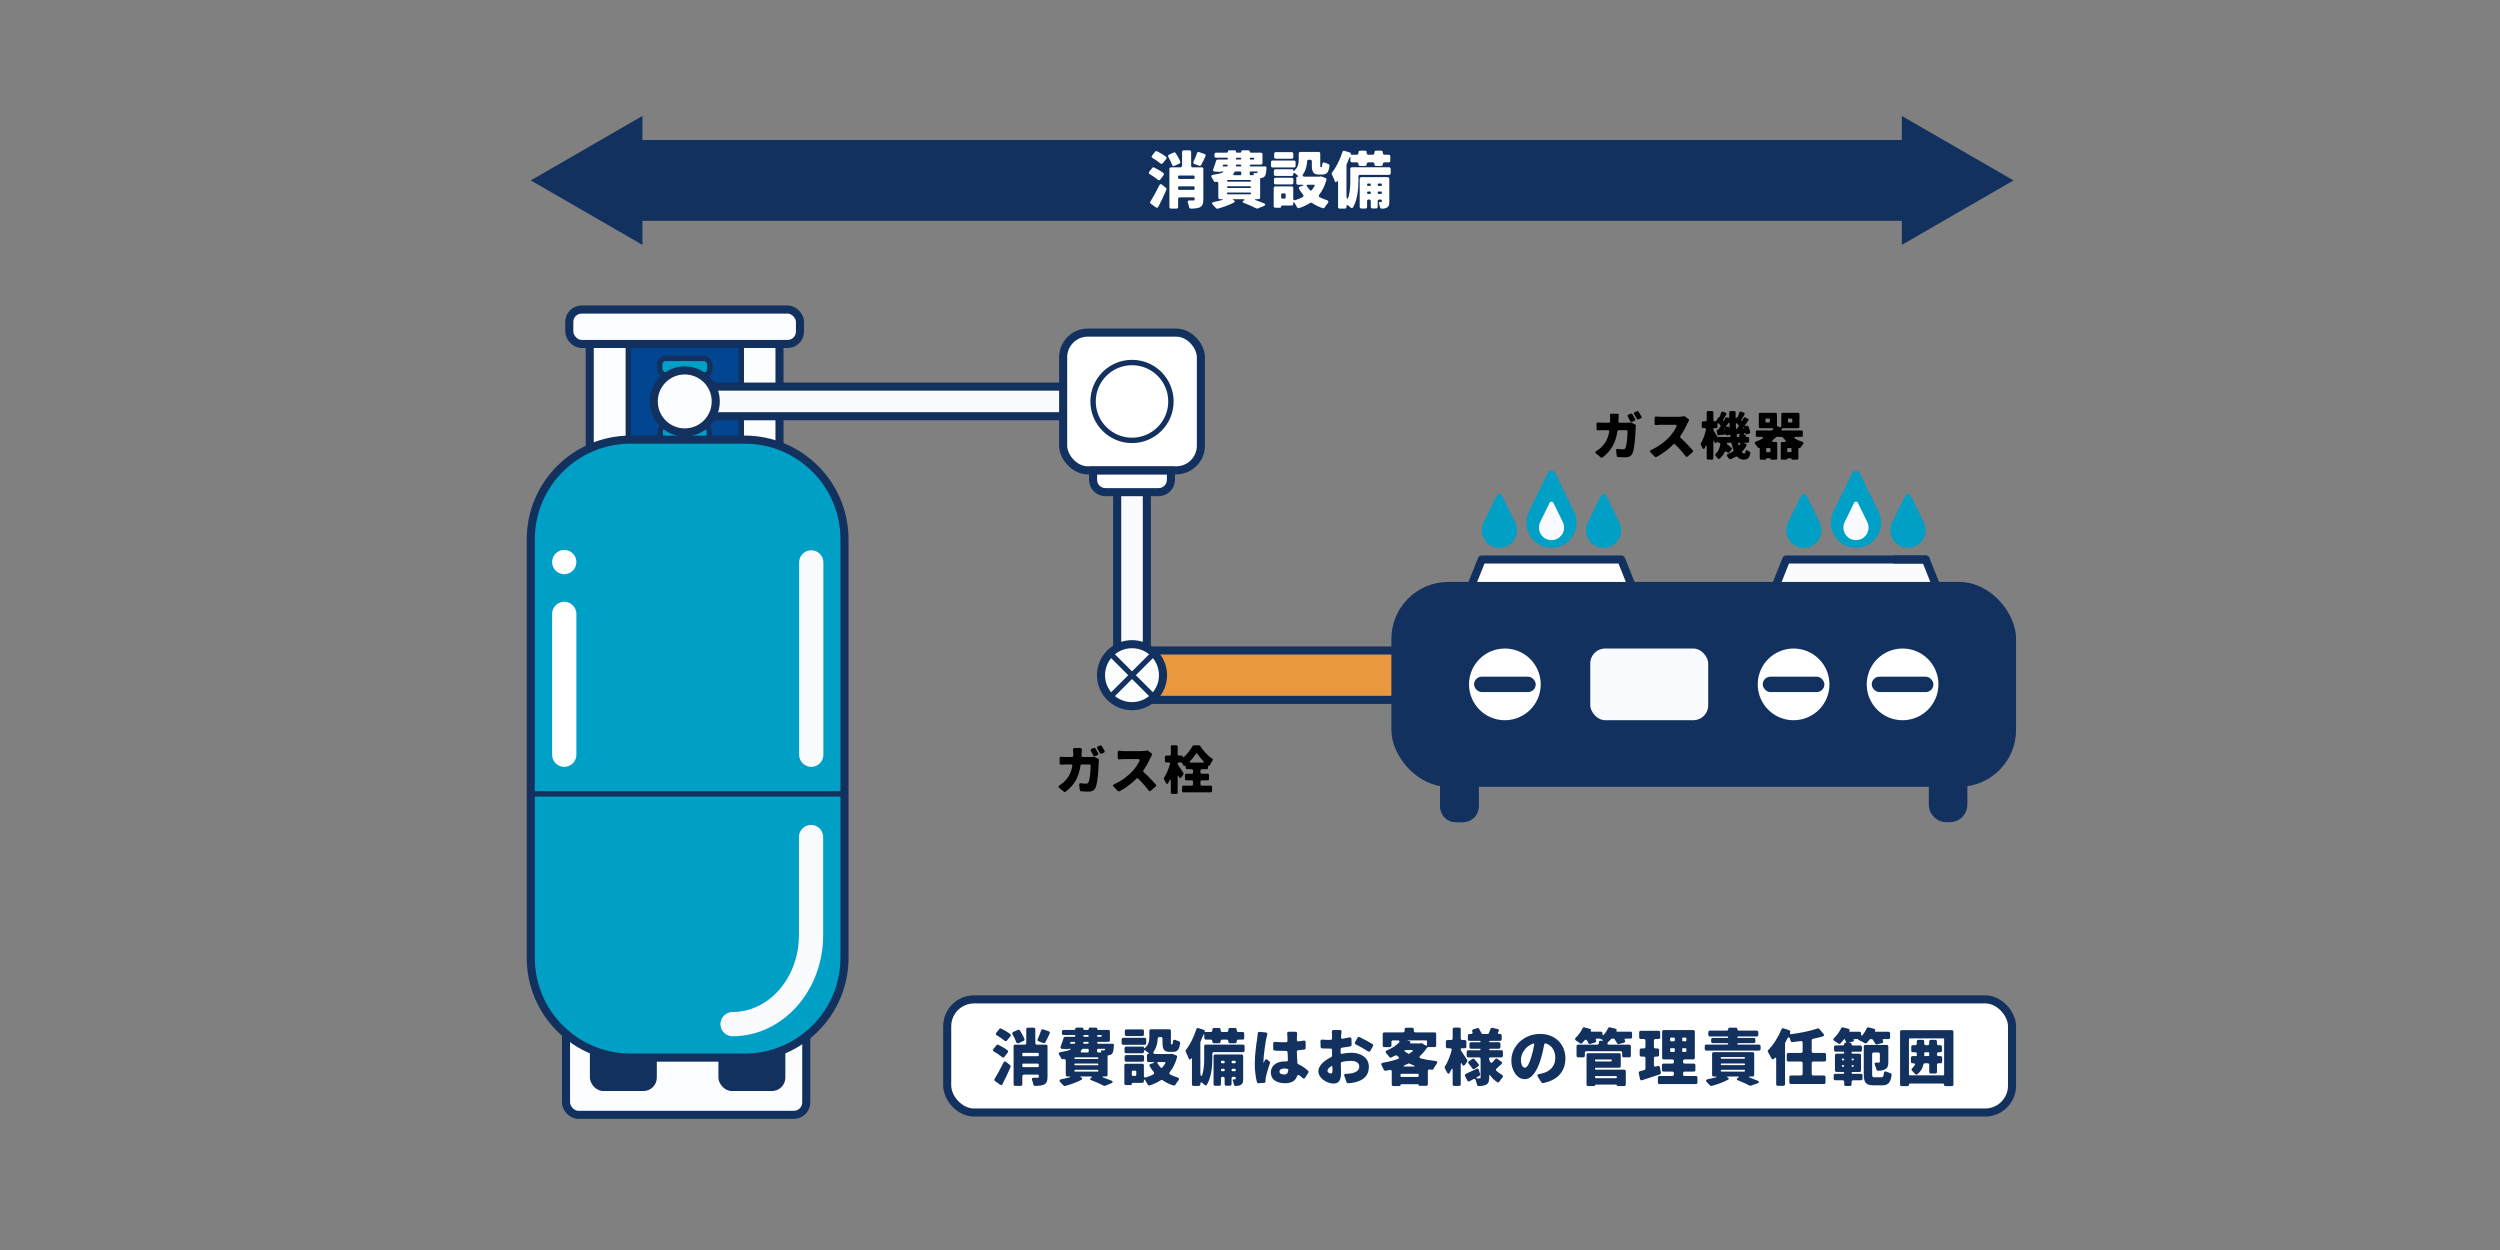 <?xml version="1.0" encoding="UTF-8"?>
<svg id="_18_" data-name="(18)" xmlns="http://www.w3.org/2000/svg" viewBox="0 0 928 464">
  <rect x="0" y="0" width="928" height="464" fill="#808080" stroke="none"/>
  <defs>
    <style>
      .cls-1, .cls-2, .cls-3 {
        fill: #f9fbff;
      }

      .cls-4 {
        stroke-width: 8px;
      }

      .cls-4, .cls-5 {
        stroke: #f9fbff;
      }

      .cls-4, .cls-5, .cls-2, .cls-6, .cls-7, .cls-8, .cls-9, .cls-10, .cls-11, .cls-12, .cls-13, .cls-14, .cls-15, .cls-16, .cls-17 {
        stroke-miterlimit: 10;
      }

      .cls-4, .cls-5, .cls-10, .cls-13, .cls-14, .cls-18 {
        fill: none;
      }

      .cls-4, .cls-5, .cls-13, .cls-18, .cls-3, .cls-19 {
        stroke-linecap: round;
      }

      .cls-5, .cls-18 {
        stroke-width: 9px;
      }

      .cls-2, .cls-6, .cls-7, .cls-8, .cls-9, .cls-10, .cls-11, .cls-12, .cls-13, .cls-14, .cls-15, .cls-16, .cls-17, .cls-3, .cls-19 {
        stroke: #12315f;
      }

      .cls-2, .cls-6, .cls-7, .cls-9, .cls-16 {
        stroke-width: 2px;
      }

      .cls-6, .cls-11, .cls-20, .cls-19 {
        fill: #fff;
      }

      .cls-7, .cls-21, .cls-15 {
        fill: #009fc6;
      }

      .cls-8 {
        fill: #ea983e;
      }

      .cls-8, .cls-11, .cls-12, .cls-13, .cls-15, .cls-17, .cls-3, .cls-19 {
        stroke-width: 3px;
      }

      .cls-9 {
        fill: #024591;
      }

      .cls-10 {
        stroke-width: 30px;
      }

      .cls-12, .cls-22 {
        fill: #12315f;
      }

      .cls-14 {
        stroke-width: 14px;
      }

      .cls-18 {
        stroke: #fff;
      }

      .cls-18, .cls-3, .cls-19 {
        stroke-linejoin: round;
      }

      .cls-17, .cls-23 {
        fill: #fbfdff;
      }
    </style>
  </defs>
  <g>
    <rect class="cls-17" x="210.1" y="379.93" width="89.18" height="33.89" rx="4.58" ry="4.58"/>
    <rect class="cls-22" x="218.97" y="380.15" width="24.84" height="24.84" rx="4.97" ry="4.97"/>
    <rect class="cls-22" x="266.68" y="380.15" width="24.84" height="24.84" rx="4.97" ry="4.97"/>
    <rect class="cls-17" x="218.91" y="121.29" width="70.44" height="54.52"/>
    <rect class="cls-9" x="233.23" y="118.89" width="41.94" height="50.03" rx="6.88" ry="6.88"/>
    <rect class="cls-7" x="245.09" y="157.86" width="18.2" height="14.08" rx="2.29" ry="2.29"/>
    <path class="cls-15" d="M276.44,392.58h-42.38c-20.45,0-37.04-16.58-37.04-37.04v-155.31c0-20.45,16.58-37.04,37.04-37.04h42.38c20.45,0,37.04,16.58,37.04,37.04v155.31c0,20.45-16.58,37.04-37.04,37.04Z"/>
    <line class="cls-6" x1="313.48" y1="294.69" x2="197.02" y2="294.69"/>
    <rect class="cls-7" x="244.88" y="133.02" width="18.63" height="6.21" rx="2.29" ry="2.29"/>
    <rect class="cls-17" x="211.32" y="114.9" width="85.63" height="12.78" rx="4.58" ry="4.58"/>
    <line class="cls-18" x1="209.45" y1="208.64" x2="209.45" y2="208.64"/>
    <line class="cls-18" x1="209.45" y1="280.15" x2="209.45" y2="227.88"/>
    <path class="cls-5" d="M301.06,310.71v36.42c0,18.24-13.04,33.02-29.13,33.02"/>
    <line class="cls-5" x1="301.14" y1="280.15" x2="301.14" y2="208.77"/>
    <circle class="cls-22" cx="254.2" cy="148.54" r="3.73"/>
  </g>
  <path class="cls-8" d="M422.46,241.47h95.52c5.06,0,9.16,4.11,9.16,9.16h0c0,5.06-4.11,9.16-9.16,9.16h-95.52c-3.97,0-7.19-3.22-7.19-7.19v-3.95c0-3.97,3.22-7.19,7.19-7.19Z"/>
  <g>
    <path class="cls-21" d="M574.54,175.61l-7.01,14.3c-3.04,6.21,1.48,13.45,8.39,13.45h0c6.91,0,11.43-7.24,8.39-13.45l-7.01-14.3c-.56-1.15-2.19-1.15-2.76,0Z"/>
    <path class="cls-22" d="M540.29,290.89h2.86c3.16,0,5.72,2.56,5.72,5.72v8.58h-14.31v-8.58c0-3.16,2.56-5.72,5.72-5.72Z" transform="translate(1083.45 596.09) rotate(180)"/>
    <path class="cls-22" d="M541.12,290.89h1.21c3.61,0,6.55,2.93,6.55,6.55v7.76h-14.31v-7.76c0-3.61,2.93-6.55,6.55-6.55Z" transform="translate(1083.45 596.09) rotate(180)"/>
    <path class="cls-22" d="M715.98,290.89h14.31v7.76c0,3.61-2.93,6.55-6.55,6.55h-1.21c-3.61,0-6.55-2.93-6.55-6.55v-7.76h0Z"/>
    <polyline class="cls-19" points="544.31 221.99 550.03 207.69 590.36 207.69 601.8 207.69 607.52 221.99"/>
    <path class="cls-1" d="M575.23,186.62l-3.5,7.15c-1.52,3.1.74,6.73,4.19,6.73h0c3.46,0,5.71-3.62,4.19-6.73l-3.5-7.15c-.28-.57-1.1-.57-1.38,0Z"/>
    <path class="cls-21" d="M594.29,183.93l-4.91,10.01c-2.13,4.34,1.03,9.42,5.87,9.42h0c4.84,0,8-5.07,5.87-9.42l-4.91-10.01c-.39-.8-1.54-.8-1.93,0Z"/>
    <path class="cls-21" d="M555.61,183.93l-4.91,10.01c-2.13,4.34,1.03,9.42,5.87,9.42h0c4.84,0,8-5.07,5.87-9.42l-4.91-10.01c-.39-.8-1.54-.8-1.93,0Z"/>
    <polyline class="cls-3" points="720.55 221.99 714.82 207.69 663.05 207.69 657.33 221.99"/>
    <line class="cls-13" x1="703.38" y1="207.69" x2="714.82" y2="207.69"/>
    <path class="cls-21" d="M687.56,175.61l-7.01,14.3c-3.04,6.21,1.48,13.45,8.39,13.45h0c6.91,0,11.43-7.24,8.39-13.45l-7.01-14.3c-.56-1.15-2.19-1.15-2.76,0Z"/>
    <path class="cls-1" d="M688.25,186.62l-3.5,7.15c-1.52,3.1.74,6.73,4.19,6.73h0c3.46,0,5.71-3.62,4.19-6.73l-3.5-7.15c-.28-.57-1.1-.57-1.38,0Z"/>
    <path class="cls-21" d="M707.31,183.93l-4.91,10.01c-2.13,4.34,1.03,9.42,5.87,9.42h0c4.84,0,8-5.07,5.87-9.42l-4.91-10.01c-.39-.8-1.54-.8-1.93,0Z"/>
    <path class="cls-21" d="M668.64,183.93l-4.91,10.01c-2.13,4.34,1.03,9.42,5.87,9.42h0c4.84,0,8-5.07,5.87-9.42l-4.91-10.01c-.39-.8-1.54-.8-1.93,0Z"/>
    <rect class="cls-12" x="517.98" y="217.51" width="228.89" height="73.05" rx="19.64" ry="19.64"/>
    <circle class="cls-6" cx="558.61" cy="254.04" r="14.31"/>
    <circle class="cls-6" cx="706.24" cy="254.04" r="14.31"/>
    <circle class="cls-6" cx="665.78" cy="254.04" r="14.31"/>
    <rect class="cls-22" x="547.17" y="251.18" width="22.89" height="5.72" rx="2.86" ry="2.86"/>
    <rect class="cls-22" x="654.33" y="251.18" width="22.89" height="5.72" rx="2.86" ry="2.86"/>
    <rect class="cls-22" x="694.79" y="251.18" width="22.89" height="5.72" rx="2.86" ry="2.86"/>
    <rect class="cls-2" x="589.31" y="239.73" width="45.78" height="28.61" rx="6.55" ry="6.55"/>
  </g>
  <g>
    <path d="M601.25,156.92h2.5c.44,0,.94-.04,1.42-.12.1-.02.22,0,.3.04l1.46.72c.22.1.32.32.3.54-.04.26-.08.54-.08.66-.06,2.2-.32,7.38-1.12,9.38-.42,1.04-1.22,1.62-2.66,1.62-1,0-1.98-.06-2.8-.12-.24-.02-.42-.2-.44-.44l-.24-2c-.04-.4.2-.62.6-.56.68.1,1.36.16,1.9.16.64,0,.86-.22,1.04-.7.42-.96.68-3.84.72-5.92,0-.3-.2-.5-.5-.5h-2.76c-.26,0-.46.18-.5.42-.7,4.42-2.36,7.3-5.56,9.72-.18.14-.42.12-.6-.02l-1.8-1.46c-.34-.3-.32-.62.06-.86.72-.44,1.5-1.02,2.16-1.72,1.52-1.58,2.32-3.36,2.7-5.52.06-.34-.14-.56-.48-.56h-1.56c-.48,0-1.36.02-2.14.06-.32.02-.54-.18-.54-.5v-1.92c0-.32.22-.52.54-.5.74.06,1.56.1,2.14.1h1.88c.28,0,.48-.2.5-.48v-1.02c0-.28-.04-.82-.08-1.28-.04-.34.16-.56.5-.56h2.26c.34,0,.54.22.5.56-.04.44-.06.92-.08,1.22-.02.34-.02.68-.04,1.02-.02.32.18.54.5.54ZM606.69,156.22l-.88.38c-.24.1-.5.02-.64-.24-.26-.54-.6-1.16-.92-1.7-.18-.32-.1-.62.24-.76l.84-.34c.22-.1.48-.02.6.18.34.56.72,1.24,1.02,1.8.14.28.04.56-.26.68ZM606.85,152.98l.82-.34c.24-.08.48,0,.6.2.36.54.74,1.22,1.04,1.76.14.28.04.56-.24.68l-.86.38c-.26.1-.52,0-.66-.24-.26-.54-.62-1.16-.94-1.68-.2-.32-.1-.62.24-.76Z"/>
    <path d="M625.03,154.5c.14-.02.3,0,.42.1l1.3.94c.22.16.28.44.12.66v.04c-.16.3-.38.66-.52.96-.58,1.32-1.48,3.04-2.6,4.64-.16.24-.12.5.08.68,1.6,1.44,3.46,3.38,4.52,4.62.18.22.16.5-.06.7l-1.86,1.62c-.26.22-.54.18-.74-.1-1.08-1.46-2.42-2.98-3.86-4.38-.22-.22-.5-.22-.72,0-1.82,1.84-4.04,3.52-6.28,4.66-.18.1-.42.06-.58-.1l-1.6-1.66c-.32-.34-.24-.66.18-.84,2.82-1.2,5.5-3.32,7.04-5.06,1.04-1.18,1.94-2.54,2.42-3.66.16-.38-.04-.64-.44-.64h-5.22c-.62,0-1.34.06-1.9.12-.32.02-.54-.18-.54-.5v-2.16c0-.34.22-.54.58-.52.64.06,1.44.1,1.86.1h6.34c.8,0,1.54-.1,2.02-.22h.04Z"/>
    <path d="M647.75,164.64l.3.12c.3.12.42.4.24.7-.42.74-.92,1.42-1.5,2.04-.18.2-.22.48,0,.62.2.14.4.2.6.2.3,0,.46-.14.56-.7.12-.58.38-.68.86-.34.22.14.44.28.66.4.2.12.32.34.26.56-.4,1.9-1.04,2.36-2.54,2.36-.88,0-1.62-.34-2.24-.98-.2-.2-.46-.24-.68-.1-.58.34-1.22.66-1.84.9-.24.1-.48.02-.64-.18-.18-.26-.4-.56-.62-.82-.32-.36-.24-.7.2-.88.68-.28,1.3-.62,1.88-.98.2-.12.28-.36.2-.6-.24-.66-.46-1.4-.64-2.22-.04-.24-.24-.4-.5-.4h-1.02c-.16,0-.26.1-.28.24-.02.16.06.32.18.4.56.4,1.12.86,1.52,1.24.18.18.2.44.04.64l-.78.98c-.24.32-.54.32-.82.06-.02-.02-.02-.04-.04-.04-.04-.06-.08-.08-.14-.14-.32-.32-.62-.22-.82.18-.4.88-.98,1.68-1.82,2.36-.26.2-.54.12-.74-.14-.2-.3-.44-.62-.7-.88-.28-.32-.28-.62.04-.92,1.04-.92,1.44-2.14,1.64-3.44.06-.32-.14-.54-.46-.54h-.22c-.2,0-.34-.14-.34-.34s-.08-.22-.2-.06l-.22.32c-.26.38-.52.34-.68-.08l-.1-.28c-.2-.58-.36-.54-.36.08v6.12c0,.3-.2.5-.5.5h-1.46c-.3,0-.5-.2-.5-.5v-4.1c0-.88-.16-.92-.52-.1-.06.12-.1.24-.16.36-.28.58-.66.54-.94-.04-.18-.38-.38-.76-.56-1.1-.08-.16-.06-.36.02-.5v-.04c.8-1.3,1.48-3.26,1.88-5.08.08-.36-.12-.6-.48-.6h-.58c-.3,0-.5-.2-.5-.5v-1.5c0-.3.2-.5.5-.5h.84c.3,0,.5-.2.5-.5v-2.84c0-.3.2-.5.5-.5h1.46c.3,0,.5.2.5.5v2.84c0,.3.2.5.5.5h.56l.04-.06v-.08s0-.08.02-.12l.8-1.22v-.04c.06-.06.12-.06.2-.02s.14.02.18-.06c.22-.54.42-1.12.6-1.64.1-.32.36-.44.66-.34l.96.36c.34.14.44.42.26.74-.4.68-.78,1.34-1.1,1.94l-.04.04c-.06.1-.02.22.06.32.08.1.18.08.24-.04.18-.34.36-.66.5-.98.14-.28.4-.38.68-.24l.18.08c.36.18.62.02.6-.4v-1.56c0-.3.2-.5.5-.5h1.38c.32,0,.52.2.5.52,0,.66-.02,1.32,0,1.98,0,.28.1.3.24.1t.02-.04l.12-.18s.08-.08.14-.1c.04,0,.1.02.16.02.02,0,.04,0,.06-.04,0,0,0-.02.02-.04.22-.54.44-1.12.62-1.66.1-.3.36-.42.66-.32l.96.36c.36.12.46.4.26.72-.4.7-.8,1.4-1.16,1.98-.06.1-.04.22.04.3,0,.02.02.04.04.04.08.08.16.06.22-.04.2-.34.38-.68.54-1,.14-.26.4-.36.68-.22l.86.42c.32.16.4.46.2.74-.36.54-.76,1.1-1.14,1.66-.28.38-.16.54.28.36l.3-.1c.26-.1.52,0,.62.26.28.7.52,1.46.66,2.08.04.22-.08.44-.3.52l-.92.36c-.2.08-.36,0-.4-.22-.04-.2-.2-.32-.42-.28l-.1.02c-.3.04-.32.2-.1.38.24.2.48.42.66.62.08.1.08.22-.02.3-.12.08-.1.14.04.14h.66c.3,0,.5.2.5.5v1.12c0,.3-.2.5-.5.5h-.98c-.52,0-.54.12-.04.3ZM637.73,162.22h4.32c.2,0,.32-.14.3-.34l-.04-.28c-.02-.22-.18-.32-.4-.24l-.82.3c-.14.04-.24-.02-.26-.18,0-.16-.12-.24-.28-.22-.94.12-1.86.22-2.72.32-.16.02-.3-.08-.32-.24l-.28-1.46c-.02-.16.06-.26.24-.28h.12c.08-.02.18-.06.22-.14.28-.38.58-.8.86-1.24.08-.1.06-.24-.02-.34-.18-.22-.38-.42-.6-.64-.32-.3-.52-.22-.52.22v1.14c0,.18-.12.3-.3.3h-.94c-.18,0-.3.12-.3.3v.36s.02.1.04.16c.34.52.98,1.56,1.44,2.34.04.1.14.16.26.16ZM640.15,159.4h.02c.16-.02.22-.12.18-.26-.04-.14-.14-.16-.24-.04l-.06.1c-.12.14-.06.22.1.2ZM641.11,158.44l.34-.12c.16-.04.32.02.38.2.02.08.06.16.1.26.1.32.16.32.14-.04-.04-.44-.06-.88-.08-1.34-.02-.56-.24-.62-.56-.16-.18.3-.38.58-.58.86-.22.32-.12.46.26.34ZM644.55,159.24c.08,0,.14-.04.2-.1.22-.28.44-.6.66-.94.08-.1.08-.26-.02-.36-.18-.2-.38-.4-.58-.6-.3-.3-.5-.2-.48.22.02.56.06,1.12.1,1.68,0,.08.04.12.12.1ZM645.01,162.22h.5c.22,0,.24-.1.08-.24-.16-.14-.18-.32,0-.46l.18-.16c.26-.22.2-.36-.16-.3-.24.02-.48.06-.72.1-.16.02-.26.16-.24.32l.06.5c.02.14.14.24.3.24ZM645.71,164.34h-.24c-.22,0-.34.14-.28.36.02.1.04.2.08.3.08.34.3.38.5.08.06-.1.12-.2.18-.32.16-.24.04-.42-.24-.42ZM647.21,159.02h.02c.18,0,.26-.14.2-.3-.06-.18-.16-.18-.28-.04l-.08.12c-.12.16-.06.24.14.22Z"/>
    <path d="M668.69,162.16h-1.9c-.92,0-1.04.38-.26.8.76.4,1.58.76,2.46,1.02.54.18.62.52.26.94-.34.4-.66.84-.9,1.22-.12.16-.28.24-.48.2h-.04c-.16-.06-.28.02-.28.22v3.58c0,.3-.2.5-.5.5h-1.74c-.18,0-.28-.1-.28-.26,0-.18-.1-.28-.26-.28h-1.08c-.18,0-.28.1-.28.28,0,.16-.1.26-.26.26h-1.64c-.3,0-.5-.2-.5-.5v-5.58c0-.3.2-.5.5-.5h.76c.74,0,.84-.3.3-.82-.3-.28-.58-.58-.84-.88t-.02-.04c-.1-.08-.24-.16-.38-.16h-1.76c-.14,0-.28.06-.38.16-.32.34-.66.66-1.02.96-.6.5-.5.78.26.78h.78c.3,0,.5.2.5.5v5.58c0,.3-.2.5-.5.5h-1.72c-.18,0-.28-.1-.28-.26,0-.18-.1-.28-.26-.28h-1.08c-.18,0-.28.1-.28.28,0,.16-.1.26-.26.26h-1.62c-.3,0-.5-.2-.5-.5v-3.7c0-.18-.12-.26-.28-.2-.18.06-.36,0-.46-.16-.24-.38-.58-.84-.9-1.24-.32-.4-.26-.74.24-.92.72-.26,1.42-.58,2.06-.92.84-.46.72-.84-.24-.84h-1.4c-.3,0-.5-.2-.5-.5v-1.38c0-.3.2-.5.5-.5h5.32c.16,0,.32-.08.4-.2l.16-.22c.18-.24.08-.42-.24-.42h-4.5c-.3,0-.5-.2-.5-.5v-4.7c0-.3.2-.5.5-.5h5.74c.3,0,.5.2.5.5v4.1c0,.22.14.4.34.48l.6.2c.4.14.66-.06.66-.48v-4.3c0-.3.2-.5.5-.5h5.74c.3,0,.5.2.5.5v4.7c0,.3-.2.5-.5.5h-5.58c-.18,0-.34.1-.42.24t-.02.04l-.08.12s0,.02-.02.04c-.12.24-.02.4.26.4h7.1c.3,0,.5.2.5.5v1.38c0,.3-.2.5-.5.5ZM656.97,156.52v-.86c0-.18-.12-.3-.3-.3h-1.02c-.18,0-.3.12-.3.3v.86c0,.18.12.3.3.3h1.02c.18,0,.3-.12.3-.3ZM657.21,167.54v-.92c0-.18-.12-.3-.3-.3h-1.02c-.18,0-.3.12-.3.3v.92c0,.18.12.3.3.3h1.02c.18,0,.3-.12.3-.3ZM663.71,167.84h1.02c.18,0,.3-.12.3-.3v-.92c0-.18-.12-.3-.3-.3h-1.02c-.18,0-.3.12-.3.3v.92c0,.18.12.3.3.3ZM663.69,155.66v.86c0,.18.12.3.3.3h1.02c.18,0,.3-.12.3-.3v-.86c0-.18-.12-.3-.3-.3h-1.02c-.18,0-.3.12-.3.3Z"/>
  </g>
  <g>
    <line class="cls-14" x1="402.72" y1="149.01" x2="254.18" y2="149.01"/>
    <line class="cls-4" x1="402.72" y1="149.01" x2="254.18" y2="149.01"/>
  </g>
  <g>
    <line class="cls-14" x1="420.2" y1="170.92" x2="420.2" y2="244.65"/>
    <line class="cls-4" x1="420.2" y1="170.92" x2="420.2" y2="244.65"/>
  </g>
  <g>
    <path class="cls-23" d="M254.18,160.52c-6.35,0-11.51-5.16-11.51-11.51s5.16-11.51,11.51-11.51,11.51,5.16,11.51,11.51-5.16,11.51-11.51,11.51Z"/>
    <path class="cls-22" d="M254.18,139c5.53,0,10.01,4.48,10.01,10.01s-4.48,10.01-10.01,10.01-10.01-4.48-10.01-10.01,4.48-10.01,10.01-10.01M254.18,136c-7.17,0-13.01,5.84-13.01,13.01s5.84,13.01,13.01,13.01,13.01-5.84,13.01-13.01-5.84-13.01-13.01-13.01h0Z"/>
  </g>
  <rect class="cls-11" x="394.64" y="123.46" width="51.13" height="51.13" rx="9.16" ry="9.16"/>
  <circle class="cls-6" cx="420.2" cy="149.02" r="14.45"/>
  <path class="cls-11" d="M405.75,174.68h28.9v3.43c0,2.53-2.05,4.58-4.58,4.58h-19.74c-2.53,0-4.58-2.05-4.58-4.58v-3.43h0Z"/>
  <g>
    <path class="cls-23" d="M420.2,262.15c-6.35,0-11.51-5.16-11.51-11.51s5.16-11.51,11.51-11.51,11.51,5.16,11.51,11.51-5.16,11.51-11.51,11.51Z"/>
    <path class="cls-22" d="M420.2,240.62c5.53,0,10.01,4.48,10.01,10.01s-4.48,10.01-10.01,10.01-10.01-4.48-10.01-10.01,4.48-10.01,10.01-10.01M420.2,237.62c-7.17,0-13.01,5.84-13.01,13.01s5.84,13.01,13.01,13.01,13.01-5.84,13.01-13.01-5.84-13.01-13.01-13.01h0Z"/>
  </g>
  <line class="cls-16" x1="411.94" y1="258.9" x2="428.47" y2="242.37"/>
  <line class="cls-16" x1="428.47" y1="258.9" x2="411.94" y2="242.37"/>
  <g>
    <path d="M401.95,281.01h2.5c.44,0,.94-.04,1.42-.12.1-.02.22,0,.3.04l1.46.72c.22.1.32.32.3.54-.04.26-.08.54-.08.66-.06,2.2-.32,7.38-1.12,9.38-.42,1.04-1.22,1.62-2.66,1.62-1,0-1.98-.06-2.8-.12-.24-.02-.42-.2-.44-.44l-.24-2c-.04-.4.2-.62.6-.56.68.1,1.36.16,1.9.16.64,0,.86-.22,1.04-.7.42-.96.68-3.84.72-5.92,0-.3-.2-.5-.5-.5h-2.76c-.26,0-.46.18-.5.42-.7,4.42-2.36,7.3-5.56,9.72-.18.14-.42.12-.6-.02l-1.8-1.46c-.34-.3-.32-.62.06-.86.72-.44,1.5-1.02,2.16-1.72,1.52-1.58,2.32-3.36,2.7-5.52.06-.34-.14-.56-.48-.56h-1.56c-.48,0-1.36.02-2.14.06-.32.02-.54-.18-.54-.5v-1.92c0-.32.22-.52.54-.5.74.06,1.56.1,2.14.1h1.88c.28,0,.48-.2.5-.48v-1.02c0-.28-.04-.82-.08-1.28-.04-.34.16-.56.5-.56h2.26c.34,0,.54.22.5.56-.04.44-.06.92-.08,1.22-.02.34-.02.68-.04,1.02-.02.32.18.54.5.54ZM407.39,280.31l-.88.38c-.24.1-.5.02-.64-.24-.26-.54-.6-1.16-.92-1.7-.18-.32-.1-.62.24-.76l.84-.34c.22-.1.48-.02.6.18.34.56.72,1.24,1.02,1.8.14.28.04.56-.26.68ZM407.55,277.07l.82-.34c.24-.08.48,0,.6.2.36.54.74,1.22,1.04,1.76.14.28.04.56-.24.68l-.86.38c-.26.1-.52,0-.66-.24-.26-.54-.62-1.16-.94-1.68-.2-.32-.1-.62.24-.76Z"/>
    <path d="M425.73,278.59c.14-.02.3,0,.42.1l1.3.94c.22.16.28.44.12.66v.04c-.16.3-.38.66-.52.96-.58,1.32-1.48,3.04-2.6,4.64-.16.24-.12.5.08.68,1.6,1.44,3.46,3.38,4.52,4.62.18.22.16.5-.06.7l-1.86,1.62c-.26.22-.54.18-.74-.1-1.08-1.46-2.42-2.98-3.86-4.38-.22-.22-.5-.22-.72,0-1.82,1.84-4.04,3.52-6.28,4.66-.18.1-.42.06-.58-.1l-1.6-1.66c-.32-.34-.24-.66.18-.84,2.82-1.2,5.5-3.32,7.04-5.06,1.04-1.18,1.94-2.54,2.42-3.66.16-.38-.04-.64-.44-.64h-5.22c-.62,0-1.34.06-1.9.12-.32.02-.54-.18-.54-.5v-2.16c0-.34.22-.54.58-.52.64.06,1.44.1,1.86.1h6.34c.8,0,1.54-.1,2.02-.22h.04Z"/>
    <path d="M445.61,290.15v.98c0,.3.2.5.5.5h3.32c.3,0,.5.2.5.5v1.48c0,.3-.2.5-.5.5h-10.14c-.3,0-.5-.2-.5-.5v-1.48c0-.3.2-.5.5-.5h3.06c.3,0,.5-.2.5-.5v-.98c0-.3-.2-.5-.5-.5h-1.98c-.3,0-.5-.2-.5-.5v-1.44c0-.3.2-.5.5-.5h1.98c.3,0,.5-.2.5-.5v-.68c0-.3-.2-.5-.5-.5h-1.72c-.3,0-.5-.2-.5-.5v-.6c0-.24-.12-.3-.32-.16-.2.14-.4.08-.5-.14-.14-.28-.32-.58-.5-.86-.08-.14-.24-.24-.42-.24h-.9c-.2,0-.34.14-.34.34v.16c0,.12.04.24.1.32.52.7,1.56,2.34,2.04,3.1v.04c.12.16.1.36-.02.52l-.74,1.02c-.32.44-.66.4-.88-.12l-.06-.12c-.26-.58-.44-.54-.44.1v5.8c0,.3-.2.5-.5.5h-1.54c-.3,0-.5-.2-.5-.5v-4.02c0-1-.22-1.02-.64-.12l-.3.58c-.3.52-.66.46-.92-.08-.2-.46-.46-.92-.68-1.32-.1-.16-.08-.38.02-.54.9-1.32,1.7-3.24,2.2-5.04.1-.38-.1-.62-.48-.62h-.9c-.3,0-.5-.2-.5-.5v-1.54c0-.3.2-.5.5-.5h1.2c.3,0,.5-.2.5-.5v-2.84c0-.3.2-.5.5-.5h1.54c.3,0,.5.2.5.5v2.84c0,.3.2.5.5.5h1.02c.26,0,.42.16.42.42s.12.32.32.14c1.36-1.2,2.56-2.8,3.26-4.1.08-.16.26-.28.44-.28h2c.16,0,.34.1.42.24,1.16,1.78,2.74,3.62,4.38,4.66.32.2.38.48.16.8-.38.54-.74,1.2-1.06,1.78-.08.16-.22.22-.36.12-.14-.1-.22-.06-.22.1v.66c0,.3-.2.5-.5.5h-1.82c-.3,0-.5.2-.5.5v.68c0,.3.2.5.5.5h2.18c.3,0,.5.2.5.5v1.44c0,.3-.2.5-.5.5h-2.18c-.3,0-.5.2-.5.5ZM441.97,283.09h4.52c.46,0,.54-.2.22-.52-.86-.9-1.66-1.9-2.26-2.78-.16-.24-.36-.24-.52,0-.58.88-1.32,1.86-2.18,2.78-.3.32-.22.52.22.52Z"/>
  </g>
  <rect class="cls-11" x="351.6" y="370.97" width="395.27" height="42" rx="9.98" ry="9.98"/>
  <g>
    <path class="cls-22" d="M374.08,390.68l-1.22,1.61c-.26.34-.62.36-.94.07-.79-.67-1.92-1.44-2.98-2.04-.38-.22-.46-.58-.19-.91l1.13-1.42c.17-.22.46-.29.72-.14,1.15.55,2.5,1.34,3.41,2.04.24.22.26.53.07.79ZM371.25,402.65l-1.9-1.37c-.26-.19-.34-.53-.14-.82.96-1.58,2.23-3.82,3.31-6.07.22-.41.58-.5.94-.22l1.49,1.22c.19.17.26.46.17.7-.91,2.14-1.94,4.3-3,6.34-.19.38-.53.46-.86.22ZM369.81,383.38l1.15-1.42c.17-.22.46-.29.72-.14,1.13.55,2.45,1.34,3.34,2.04.24.22.26.53.05.79l-1.27,1.56c-.26.34-.62.34-.94.07-.74-.65-1.87-1.39-2.88-1.99-.36-.22-.43-.58-.17-.91ZM379.99,386.36l-1.87.86c-.41.19-.74.02-.89-.38-.31-.89-.82-1.97-1.37-2.9-.22-.36-.1-.72.29-.89l1.7-.77c.26-.12.58-.02.74.22.65,1.01,1.32,2.18,1.68,3.17.12.29-.02.58-.29.7ZM388.84,388.35v11.35c0,1.49-.29,2.35-1.22,2.86-.86.43-1.99.5-3.43.53-.31,0-.55-.22-.62-.5-.1-.53-.26-1.1-.46-1.63-.22-.58,0-.94.65-.91.6.02,1.18.02,1.39.02.34-.02.46-.12.46-.41v-.38c0-.24-.14-.38-.38-.38h-5.14c-.36,0-.6.24-.6.6v2.98c0,.36-.24.6-.6.6h-2.04c-.36,0-.6-.24-.6-.6v-14.11c0-.36.24-.6.6-.6h3.5c.36,0,.6-.24.6-.6v-5.11c0-.36.24-.6.6-.6h2.16c.36,0,.6.24.6.6v5.11c0,.36.24.6.6.6h3.34c.36,0,.6.24.6.6ZM385.24,390.82h-5.4c-.22,0-.36.14-.36.36v.53c0,.22.14.36.36.36h5.4c.22,0,.36-.14.36-.36v-.53c0-.22-.14-.36-.36-.36ZM379.84,396.12h5.4c.22,0,.36-.14.36-.36v-.58c0-.22-.14-.36-.36-.36h-5.4c-.22,0-.36.14-.36.36v.58c0,.22.14.36.36.36ZM387.26,382.11l2.02.7c.38.12.53.46.36.82-.55,1.22-1.1,2.38-1.63,3.29-.14.26-.43.36-.7.26l-1.78-.65c-.38-.14-.53-.48-.34-.84.43-.94.94-2.11,1.27-3.17.12-.36.43-.53.79-.41Z"/>
    <path class="cls-22" d="M410.52,399.58h-.74c-.82,0-.84.17-.07.46.96.34,1.92.7,2.74,1.03.77.31.77.77-.02,1.08l-2.18.89c-.17.07-.36.07-.53-.02-1.08-.58-2.83-1.37-4.63-2.04-.58-.22-.62-.55-.1-.86.53-.31.46-.53-.14-.53h-3.43c-.58,0-.6.17-.07.38.5.24.53.62.02.89-1.75.91-4.03,1.73-6,2.26-.22.05-.46-.02-.6-.19-.31-.34-.7-.74-1.1-1.15-.6-.58-.48-1.01.36-1.18.96-.17,1.94-.41,2.81-.65.7-.19.65-.36-.05-.36h-.58c-.36,0-.6-.24-.6-.6v-5.26c0-.43-.29-.67-.72-.6l-.31.05c-.29.05-.55-.12-.67-.36-.19-.38-.43-.82-.7-1.2-.38-.58-.24-.98.48-1.08,1.58-.22,2.74-.5,3.55-.89.38-.17.34-.34-.07-.34h-.62l-.1.07-.05.02s-.1.05-.14.05l-1.99-.12c-.53-.02-.72-.36-.55-.84.38-.98.77-2.14,1.08-3.19.07-.26.31-.43.58-.43h3.46c.19,0,.34-.14.34-.34s-.14-.34-.34-.34h-4.06c-.36,0-.6-.24-.6-.6v-.67c0-.36.24-.6.6-.6h3.96c.26,0,.43-.17.43-.43s.17-.43.43-.43h2.11c.26,0,.43.17.43.43s.17.43.43.43h1.15c.26,0,.43-.17.43-.43s.17-.43.43-.43h2.26c.26,0,.43.17.43.43s.17.43.43.43h3.7c.36,0,.6.24.6.6v3.22c0,.36-.24.6-.6.6h-3.77c-.22,0-.36.14-.36.34,0,.22.14.36.36.36h5.45c.22,0,.38.17.38.38v.41c-.1,1.54-.24,2.42-.65,2.9-.36.41-.94.58-1.44.62h-.12l-.05.07s-.07.12-.07.17v6.99c0,.36-.24.6-.6.6ZM397.29,386.98l-.05.1c-.07.22.02.36.24.36h1.27c.17,0,.31-.12.34-.29v-.05c.05-.22-.1-.36-.31-.36h-1.15c-.17,0-.29.1-.34.24ZM407.42,392.48h-8.3c-.19,0-.31.12-.31.31s.12.31.31.31h8.3c.19,0,.31-.12.31-.31s-.12-.31-.31-.31ZM407.42,394.78h-8.28c-.22,0-.34.12-.34.31,0,.22.12.34.34.34h8.28c.19,0,.31-.12.31-.34,0-.19-.12-.31-.31-.31ZM407.4,397.11h-8.26c-.19,0-.34.14-.34.34s.14.34.34.34h8.26c.19,0,.34-.14.34-.34s-.14-.34-.34-.34ZM403.77,389.31h-1.85c-.14,0-.26.1-.34.22-.07.19-.17.36-.29.53-.26.38-.17.62.31.62h2.16c.22,0,.36-.14.36-.36v-.65c0-.22-.14-.36-.36-.36ZM404.13,387.08c0-.19-.14-.34-.34-.34h-1.32c-.22,0-.36.14-.36.34l-.02.02c0,.19.14.34.36.34h1.34c.19,0,.34-.14.34-.36ZM402.12,384.53c0,.19.14.34.34.34h1.34c.19,0,.34-.14.34-.34s-.14-.34-.34-.34h-1.34c-.19,0-.34.14-.34.34ZM408.64,384.19h-1.06c-.19,0-.34.14-.34.34s.14.34.34.34h1.06c.19,0,.34-.14.34-.34s-.14-.34-.34-.34ZM410.01,389.31h-2.4c-.22,0-.36.14-.36.36v.65c0,.22.14.36.36.36h.82c.26,0,.41-.17.31-.43-.1-.24-.02-.38.26-.36.24.02.46.05.62.02h.05c.12,0,.24,0,.36-.1.05-.02.07-.07.1-.12l.05-.17c.05-.12-.02-.22-.17-.22Z"/>
    <path class="cls-22" d="M425.49,385.83v1.39c0,.36-.24.6-.6.6h-7.94c-.36,0-.6-.24-.6-.6v-1.39c0-.36.24-.6.6-.6h7.94c.36,0,.6.24.6.6ZM434.8,391.16c.07,0,.19,0,.26.02h.05l1.46.55c.31.12.46.41.36.72-.6,2.21-1.51,4.01-2.69,5.52-.26.34-.19.7.19.91.82.41,1.7.77,2.64,1.06.65.22.77.62.34,1.15-.43.5-.82,1.08-1.13,1.58-.14.24-.43.36-.7.26-1.49-.48-2.81-1.13-4.01-1.94-.19-.14-.48-.14-.7,0-1.22.77-2.59,1.44-4.1,1.92-.31.1-.6-.05-.74-.34-.26-.5-.6-1.1-.94-1.61-.26-.41-.48-.34-.48.17v.22c0,.36-.24.6-.6.6h-3.48c-.24,0-.41.17-.41.41s-.17.41-.41.41h-1.75c-.36,0-.6-.24-.6-.6v-6.72c0-.36.24-.6.6-.6h6.05c.36,0,.6.24.6.6v3.94c0,.46.29.7.74.55.98-.29,1.9-.65,2.74-1.1.38-.22.43-.58.17-.91-.55-.65-1.06-1.39-1.49-2.16-.22-.36-.07-.72.34-.84l.74-.24c.84-.26.82-.46-.07-.46h-1.42c-.36,0-.6-.24-.6-.6v-1.92c0-.26.19-.46.48-.46.26,0,.34-.14.12-.34-.34-.31-.74-.67-1.13-.96-.34-.26-.58-.12-.58.29v.12c0,.36-.24.6-.6.6h-6.02c-.36,0-.6-.24-.6-.6v-1.27c0-.36.24-.6.6-.6h6.22c.24,0,.41.17.41.41s.14.31.31.14c1.54-1.3,1.68-2.88,1.68-4.27v-2.11c0-.36.24-.6.6-.6h6.79c.36,0,.6.24.6.6v4.27c0,.67.02.74.19.74h.26c.17,0,.26-.17.31-1.03.05-.67.41-.84,1.01-.58.38.19.82.34,1.2.46.31.1.48.36.46.67-.31,2.52-1.08,3.26-2.64,3.26h-1.2c-2.09,0-2.71-.84-2.71-3.48v-1.42c0-.36-.24-.6-.6-.6h-.55c-.36,0-.6.24-.62.6-.07,1.49-.38,3.14-1.32,4.49-.55.82-.43,1.2.58,1.2h5.28l.12-.02.29-.07h.1ZM424.68,392.24v1.27c0,.36-.24.6-.6.6h-6.02c-.36,0-.6-.24-.6-.6v-1.27c0-.36.24-.6.6-.6h6.02c.36,0,.6.24.6.6ZM424.63,382.71v1.27c0,.36-.24.6-.6.6h-5.9c-.36,0-.6-.24-.6-.6v-1.27c0-.36.24-.6.6-.6h5.9c.36,0,.6.24.6.6ZM421.79,399v-1.2c0-.22-.14-.36-.36-.36h-.94c-.22,0-.36.14-.36.36v1.2c0,.22.14.36.36.36h.94c.22,0,.36-.14.36-.36ZM432.24,394.23h-2.26c-.36,0-.48.22-.29.53.34.53.74,1.06,1.2,1.54.17.17.36.17.5,0,.43-.48.82-1.01,1.13-1.56.19-.29.05-.5-.29-.5Z"/>
    <path class="cls-22" d="M462,388.32v1.63c0,.36-.24.6-.6.6h-10.78c-.36,0-.6.24-.6.6v1.68c0,2.83-.34,6.94-1.97,9.74-.24.41-.62.41-.94.1t-.05-.02c-.24-.22-.53-.48-.82-.72-.38-.29-.65-.14-.65.34v.22c0,.36-.24.6-.6.6h-1.94c-.36,0-.6-.24-.6-.6v-9.29c0-.46-.17-.5-.46-.14-.29.36-.6.31-.74-.14-.31-.77-.74-1.82-1.1-2.54-.12-.22-.07-.48.07-.67,1.54-1.94,2.95-4.78,3.86-7.66.1-.34.41-.5.74-.41l2.11.65c.22.05.31.24.26.43-.07.22.02.36.24.36h1.99c.36,0,.6-.24.6-.6v-.29c0-.36.24-.6.6-.6h1.87c.36,0,.6.24.6.6v.29c0,.36.24.6.6.6h1.66c.36,0,.6-.24.6-.6v-.29c0-.36.24-.6.6-.6h1.92c.36,0,.6.24.6.6v.29c0,.36.24.6.6.6h1.58c.36,0,.6.24.6.6v1.63c0,.36-.24.6-.6.6h-1.58c-.36,0-.6.24-.6.6v.14c0,.36-.24.6-.6.6h-1.92c-.36,0-.6-.24-.6-.6v-.14c0-.36-.24-.6-.6-.6h-1.66c-.36,0-.6.24-.6.6v.14c0,.36-.24.6-.6.6h-1.87c-.36,0-.6-.24-.6-.6v-.14c0-.36-.24-.6-.6-.6h-1.78c-.36,0-.6-.24-.6-.6v-.79c0-.84-.17-.86-.48-.07-.29.72-.6,1.46-.91,2.18-.02.02-.02.07-.02.1l-.05.17v11.38c0,1.39.48,1.54.84.22.5-1.92.58-3.98.58-5.69v-4.46c0-.36.24-.6.6-.6h13.78c.36,0,.6.24.6.6ZM461.47,392.02v8.42c0,1.15-.12,1.8-.82,2.23-.55.34-1.2.43-2.02.43-.31,0-.55-.22-.6-.53-.1-.46-.24-.98-.41-1.44-.12-.29,0-.46.31-.46.17,0,.38,0,.48-.02h.1c.12-.02.19-.1.19-.26v-.34c0-.19-.14-.34-.34-.34h-.6c-.36,0-.6.24-.6.6v2.11c0,.36-.24.6-.6.6h-1.37c-.36,0-.6-.24-.6-.6v-2.11c0-.36-.24-.6-.6-.6h-.17c-.36,0-.6.24-.6.6v2.14c0,.36-.24.6-.6.6h-1.54c-.36,0-.6-.24-.6-.6v-10.44c0-.36.24-.6.6-.6h9.77c.36,0,.6.24.6.6ZM454.24,393.77h-.65c-.22,0-.36.14-.36.36v.19c0,.22.14.36.36.36h.65c.22,0,.36-.14.36-.36v-.19c0-.22-.14-.36-.36-.36ZM453.6,397.64h.65c.22,0,.36-.14.36-.36v-.17c0-.22-.14-.36-.36-.36h-.65c-.22,0-.36.14-.36.36v.17c0,.22.14.36.36.36ZM458.35,393.77h-.82c-.22,0-.36.14-.36.36v.19c0,.22.14.36.36.36h.82c.22,0,.36-.14.36-.36v-.19c0-.22-.14-.36-.36-.36ZM457.53,397.64h.82c.22,0,.36-.14.36-.36v-.17c0-.22-.14-.36-.36-.36h-.82c-.22,0-.36.14-.36.36v.17c0,.22.14.36.36.36Z"/>
    <path class="cls-22" d="M467.49,383.02l2.33.22c.48.05.7.38.58.86-.17.58-.31,1.25-.38,1.51-.26,1.15-1.03,6.43-1.03,8.52v.26c0,.17.07.17.12.05v-.05c.14-.29.26-.55.41-.82.19-.41.58-.48.94-.19l.72.58c.22.17.29.43.22.67-.65,1.9-1.27,3.98-1.51,5.18-.07.34-.14.86-.14,1.08v.53c0,.29-.19.53-.48.53l-2.11.14c-.26.02-.5-.14-.6-.43-.41-1.56-.79-3.98-.79-6.77,0-3.46.62-7.7.89-9.36.07-.53.17-1.25.22-1.92.02-.38.29-.62.65-.6ZM485.64,398.21l-1.18,1.85c-.24.38-.6.43-.91.12-.38-.34-.74-.65-1.1-.94-.46-.38-.82-.22-1.03.34-.55,1.56-1.92,2.5-4.42,2.5-3.17,0-5.26-1.37-5.26-3.94s2.06-4.15,5.21-4.15c.19,0,.36,0,.55.02h.05c.31,0,.53-.22.53-.55-.05-.86-.1-1.8-.12-2.78-.02-.38-.26-.6-.65-.6h-.65c-1.15,0-2.33-.02-3.48-.1-.34-.02-.55-.26-.55-.6l-.02-2.04c0-.41.26-.65.67-.6,1.1.1,2.23.14,3.36.14h.7c.34,0,.58-.26.58-.6-.02-.79-.02-1.39-.05-1.73,0-.19-.02-.53-.07-.86-.05-.43.19-.7.6-.7h2.47c.43,0,.67.29.62.7-.02.26-.02.55-.05.82-.02.31-.02.82-.05,1.44-.02.41.24.65.65.6.65-.07,1.27-.17,1.9-.29.43-.07.72.14.72.6v2.14c0,.31-.22.55-.5.6-.72.1-1.46.17-2.23.24-.36.02-.58.26-.55.62.05,1.61.12,2.93.19,4.03.02.24.17.43.36.53,1.56.72,2.74,1.63,3.62,2.45.22.19.26.5.1.74ZM478.2,396.92s-.02-.07-.07-.1c-.48-.12-.94-.19-1.44-.19-1.06,0-1.75.43-1.75,1.13,0,.79.79,1.08,1.75,1.08,1.08,0,1.51-.6,1.51-1.82v-.1Z"/>
    <path class="cls-22" d="M498.07,391.16c1.27-.24,2.54-.38,3.55-.38,3.55,0,6.5,1.85,6.5,5.18,0,2.64-1.2,4.8-5.06,5.78-.89.22-1.78.31-2.62.36-.29.02-.5-.14-.6-.41l-.82-2.3c-.17-.48.05-.79.55-.79.77-.02,1.44-.07,1.99-.17,1.73-.29,3-1.1,3-2.5,0-1.32-1.13-2.14-3-2.14-1.1,0-2.28.12-3.41.38-.26.07-.46.31-.43.6.02,1.51.07,2.86.07,3.48,0,3.19-1.13,3.96-2.76,3.96-2.45,0-5.66-1.97-5.66-4.58,0-1.92,2.09-3.96,4.73-5.21.24-.1.38-.34.36-.55v-2.16c0-.31-.19-.48-.48-.48h-.5c-.82,0-1.82,0-2.74-.07-.31-.02-.53-.26-.53-.58l-.05-2.06c-.02-.41.24-.65.67-.62,1.03.1,1.87.1,2.57.1h.53c.31,0,.53-.24.53-.55v-.91c0-.31-.02-.96-.07-1.51-.02-.41.22-.7.65-.7h2.33c.41,0,.65.26.6.67-.05.5-.12,1.13-.14,1.51l-.02.58c-.02.34.19.55.53.5.89-.14,1.78-.31,2.59-.5.46-.1.74.12.74.58l.05,2.14c0,.31-.19.55-.48.6-.98.19-2.04.36-3.07.48-.29.02-.5.26-.53.55v1.39c0,.26.17.38.43.34ZM494.61,397.59c0-.34-.02-.86-.02-1.51-.02-.36-.24-.48-.53-.26-.82.55-1.3,1.15-1.3,1.7,0,.5.74.96,1.18.96.36,0,.67-.07.67-.89ZM502.99,386.83l.91-1.61c.14-.29.46-.38.77-.24,1.56.74,3.55,1.8,4.78,2.57.29.19.36.5.19.79l-.96,1.71c-.22.36-.58.43-.91.19-1.18-.79-3.19-1.92-4.49-2.54-.36-.19-.48-.53-.29-.86Z"/>
    <path class="cls-22" d="M532.51,388.68h-2.35c-.19,0-.41.12-.5.29-.67,1.06-1.49,2.02-2.42,2.86-.5.48-.43.89.24,1.06,1.63.43,3.43.74,5.33.94.74.1.89.48.48,1.08-.43.6-.86,1.3-1.18,1.87-.12.22-.36.36-.6.31h-.05c-.24-.02-.48-.05-.72-.1-.43-.07-.72.17-.72.6v4.87c0,.36-.24.6-.6.6h-2.5c-.19,0-.31-.12-.31-.29,0-.19-.12-.31-.29-.31h-6.12c-.19,0-.34.14-.34.34s-.14.34-.34.34h-2.3c-.36,0-.6-.24-.6-.6v-4.78c0-.46-.29-.7-.74-.6-.5.12-1.01.22-1.54.31-.29.05-.58-.1-.7-.38-.19-.5-.48-1.08-.77-1.58-.31-.53-.17-.91.48-1.03,1.92-.31,3.79-.77,5.52-1.37.53-.17.58-.53.14-.89l-.38-.34c-.22-.17-.48-.19-.72-.07-.46.24-.94.5-1.46.74-.29.14-.58.02-.77-.24-.29-.41-.67-.89-1.06-1.27-.46-.5-.38-.91.24-1.15,1.9-.79,3.34-1.75,4.37-2.81.5-.5.29-.89-.43-.89h-1.7c-.36,0-.6.24-.6.6v1.3c0,.36-.24.6-.6.6h-2.04c-.36,0-.6-.24-.6-.6v-4.27c0-.36.24-.6.6-.6h6.94c.36,0,.6-.24.6-.6v-.53c0-.36.24-.6.6-.6h2.21c.36,0,.6.24.6.6v.53c0,.36.24.6.6.6h7.1c.36,0,.6.24.6.6v4.27c0,.36-.24.6-.6.6ZM520.22,399.77h6.02c.22,0,.36-.14.36-.36v-.46c0-.22-.14-.36-.36-.36h-6.02c-.22,0-.36.14-.36.36v.46c0,.22.14.36.36.36ZM521.66,395.91h2.74c.98,0,1.01-.19.1-.55-.48-.17-.94-.36-1.37-.58-.1-.05-.24-.05-.34,0-.41.22-.82.38-1.22.58-.86.36-.82.55.1.55ZM521.61,390.41c.36.24.74.48,1.15.72.12.05.26.05.36-.02.38-.22.74-.48,1.06-.74.46-.34.36-.6-.22-.6h-2.09c-.6,0-.74.29-.26.65ZM529.36,386.19h-6.55c-.6,0-.6.07-.02.19l.5.1c.26.05.36.24.19.48-.17.22-.1.36.17.36h3.55l.36-.1c.1-.02.19-.02.26.02l1.34.82c.34.19.55.05.55-.31v-1.2c0-.22-.14-.36-.36-.36Z"/>
    <path class="cls-22" d="M544.58,394.13l-.77,1.1c-.38.55-.82.46-1.08-.17-.29-.67-.5-.65-.5.07v7.37c0,.36-.24.6-.6.6h-1.8c-.36,0-.6-.24-.6-.6v-4.9c0-1.18-.24-1.2-.72-.14-.1.22-.22.43-.31.62v.05c-.36.62-.79.55-1.1-.12-.24-.5-.53-1.03-.77-1.46-.12-.19-.1-.46.02-.65,1.03-1.58,1.94-3.91,2.5-6.07.1-.43-.12-.72-.58-.72h-.96c-.36,0-.6-.24-.6-.6v-1.85c0-.36.24-.6.6-.6h1.32c.36,0,.6-.24.6-.6v-3.41c0-.36.24-.6.6-.6h1.8c.36,0,.6.24.6.6v3.41c0,.36.24.6.6.6h.89c.36,0,.6.24.6.6v1.85c0,.36-.24.6-.6.6h-1.1c-.24,0-.38.14-.38.36v.19c0,.12.05.26.12.36.58.82,1.73,2.59,2.26,3.43.12.19.12.46-.02.67ZM555.86,393.08l1.42,1.01c.36.24.38.6.07.91-.6.58-1.25,1.15-1.82,1.63-.29.24-.31.6-.05.86.6.55,1.25,1.03,1.99,1.44.5.26.58.67.19,1.1-.38.46-.79.98-1.1,1.46-.19.31-.53.41-.84.19-.98-.65-1.85-1.51-2.57-2.5-.22-.31-.36-.26-.36.12v.65c0,1.39-.24,2.16-1.06,2.64-.72.41-1.66.53-2.86.55-.34,0-.58-.22-.62-.55-.12-.55-.29-1.18-.5-1.73-.12-.36-.48-.48-.82-.29-.48.29-.96.55-1.44.79-.31.17-.65.07-.79-.24l-.86-1.68c-.17-.34-.05-.67.31-.84,1.1-.48,2.52-1.15,3.94-1.85.38-.19.72-.05.84.36l.48,1.54c.1.26-.02.55-.29.7l-.84.48c-.46.24-.41.43.1.46h.86c.26,0,.36-.1.36-.36v-6.82c0-.36-.24-.6-.6-.6h-3.96c-.36,0-.6-.24-.6-.6v-1.46c0-.36.24-.6.6-.6h4.3c.14,0,.26-.12.26-.29,0-.14-.12-.26-.26-.26h-3.29c-.36,0-.6-.24-.6-.6v-1.22c0-.36.24-.6.6-.6h3.31c.14,0,.24-.1.24-.26,0-.14-.1-.24-.24-.24h-3.89c-.36,0-.6-.24-.6-.6v-1.37c0-.36.24-.6.6-.6h.6c.48,0,.7-.34.48-.77-.19-.41-.1-.79.34-.94l1.46-.48c.26-.1.53,0,.67.24.31.5.6,1.06.82,1.54.1.24.31.41.58.41h1.75c.22,0,.43-.14.53-.34v-.05c.22-.48.41-.98.55-1.46.12-.34.41-.5.74-.43l1.9.43c.5.12.65.48.38.91l-.12.19c-.29.46-.12.74.41.74h.26c.36,0,.6.24.6.6v1.37c0,.36-.24.6-.6.6h-3.77c-.17,0-.26.1-.26.24,0,.17.1.26.26.26h3.31c.36,0,.6.24.6.6v1.22c0,.36-.24.6-.6.6h-3.29c-.17,0-.29.12-.29.26,0,.17.12.29.29.29h4.22c.36,0,.6.24.6.6v1.46c0,.36-.24.6-.6.6h-4.1c-.24,0-.41.17-.41.41v.36l.05.14c.07.24.19.5.29.72.22.43.58.48.91.17.36-.38.7-.77.98-1.13.22-.26.55-.31.84-.12ZM548.73,395.81l-1.34.94c-.36.22-.7.14-.91-.22-.36-.53-.84-1.15-1.32-1.7-.26-.31-.22-.67.12-.91l1.27-.84c.24-.17.55-.12.74.1.58.58,1.18,1.27,1.58,1.87.19.26.12.58-.14.77Z"/>
    <path class="cls-22" d="M572.16,401.76l-1.34-2.11c-.31-.48-.12-.84.43-.94.48-.1.86-.19,1.27-.29,2.88-.7,4.8-2.71,4.8-5.66,0-2.69-1.2-4.66-3.41-5.42-.36-.14-.67.07-.72.46-.29,1.63-.67,3.41-1.22,5.23-1.34,4.51-3.36,7.56-6.02,7.56s-4.94-3.05-4.94-6.89c0-5.35,4.63-9.91,10.68-9.91,5.74,0,9.39,3.96,9.39,9.1,0,4.63-2.69,8.06-8.31,9.14-.22.05-.48-.07-.6-.26ZM569.49,387.77c.07-.34-.12-.5-.43-.38-3,1.08-4.49,3.89-4.49,5.95,0,1.94.67,2.98,1.44,2.98.91,0,1.61-1.37,2.4-3.98.46-1.37.82-2.98,1.08-4.56Z"/>
    <path class="cls-22" d="M605.83,383.55v1.39c0,.36-.24.6-.6.6h-1.75c-.46,0-.58.29-.31.67.22.36.07.72-.36.84l-1.85.48c-.31.1-.6-.05-.74-.34-.24-.43-.53-.91-.84-1.37t-.02-.05c-.12-.14-.29-.24-.48-.24h-.43c-.17,0-.34.1-.46.22t-.02.02c-.34.38-.72.74-1.06,1.08-.12.12-.22.29-.22.43v.12c0,.24.14.38.38.38h7.71c.36,0,.6.24.6.6v3.5c0,.36-.24.6-.6.6h-2.04c-.36,0-.6-.24-.6-.6v-1.08c0-.36-.24-.6-.6-.6h-12.63c-.36,0-.6.24-.6.6v1.08c0,.36-.24.6-.6.6h-1.9c-.36,0-.6-.24-.6-.6v-3.5c0-.36.24-.6.6-.6h7.08c.36,0,.6-.24.6-.6v-.26c0-.36.24-.6.6-.6h.48c.55,0,.6-.19.12-.43-.26-.12-.53-.24-.74-.31l-.14-.05h-1.03c-.43,0-.55.26-.34.65.19.34.02.7-.34.79l-1.8.53c-.34.07-.62-.07-.77-.38-.1-.24-.24-.53-.38-.82-.26-.46-.65-.48-1.01-.07-.26.34-.55.67-.84.96-.22.24-.55.24-.82.05-.41-.31-.96-.67-1.44-.98-.48-.29-.5-.67-.12-1.08,1.01-.96,1.92-2.23,2.52-3.48.14-.29.41-.43.72-.34l2.09.58c.29.07.38.29.26.55-.12.29-.02.46.29.46h3.43c.36,0,.6.24.6.6v.24c0,.53.24.62.58.24.6-.7,1.13-1.51,1.49-2.33.14-.29.43-.43.72-.36l2.14.55c.31.07.41.31.29.58v.05c-.14.24-.02.43.29.43h4.9c.36,0,.6.24.6.6ZM592.05,396.7c0,.22.14.36.36.36h10.49c.36,0,.6.24.6.6v4.9c0,.36-.24.6-.6.6h-2.42c-.17,0-.29-.12-.29-.26,0-.17-.12-.29-.26-.29h-7.58c-.17,0-.29.12-.29.29,0,.14-.12.26-.26.26h-2.28c-.36,0-.6-.24-.6-.6v-11.02c0-.36.24-.6.6-.6h11.5c.36,0,.6.24.6.6v4.2c0,.36-.24.6-.6.6h-8.59c-.22,0-.36.14-.36.36ZM597.93,393.27h-5.52c-.22,0-.36.14-.36.36v.02c0,.22.14.36.36.36h5.52c.22,0,.36-.14.36-.36v-.02c0-.22-.14-.36-.36-.36ZM599.83,399.44h-7.42c-.22,0-.36.14-.36.36v.07c0,.22.14.36.36.36h7.42c.22,0,.36-.14.36-.36v-.07c0-.22-.14-.36-.36-.36Z"/>
    <path class="cls-22" d="M616.15,396.17l.36,1.97c.05.31-.1.58-.38.67-2.23.74-4.56,1.51-6.58,2.16-.38.14-.67-.05-.77-.43l-.48-2.16c-.07-.36.1-.62.43-.72l1.63-.46c.26-.07.43-.29.43-.58v-3.82c0-.36-.24-.6-.6-.6h-.94c-.36,0-.6-.24-.6-.6v-1.82c0-.36.24-.6.6-.6h.94c.36,0,.6-.24.6-.6v-2.3c0-.36-.24-.6-.6-.6h-1.13c-.36,0-.6-.24-.6-.6v-1.85c0-.36.24-.6.6-.6h6.6c.36,0,.6.24.6.6v1.85c0,.36-.24.6-.6.6h-1.13c-.36,0-.6.24-.6.6v2.3c0,.36.24.6.6.6h.72c.36,0,.6.24.6.6v1.82c0,.36-.24.6-.6.6h-.72c-.36,0-.6.24-.6.6v2.52c0,.48.31.72.77.58l.67-.22c.38-.12.7.07.77.48ZM625.36,399.41h4.13c.36,0,.6.24.6.6v1.8c0,.36-.24.6-.6.6h-13.49c-.36,0-.6-.24-.6-.6v-1.8c0-.36.24-.6.6-.6h4.75c.36,0,.6-.24.6-.6v-.43c0-.36-.24-.6-.6-.6h-3.24c-.36,0-.6-.24-.6-.6v-1.78c0-.36.24-.6.6-.6h3.24c.36,0,.6-.24.6-.6v-.34c0-.36-.24-.6-.6-.6h-3.17c-.36,0-.6-.24-.6-.6v-9.7c0-.36.24-.6.6-.6h10.94c.36,0,.6.24.6.6v9.7c0,.36-.24.6-.6.6h-3.17c-.36,0-.6.24-.6.6v.34c0,.36.24.6.6.6h3.38c.36,0,.6.24.6.6v1.78c0,.36-.24.6-.6.6h-3.38c-.36,0-.6.24-.6.6v.43c0,.36.24.6.6.6ZM619.96,385.51v.65c0,.22.14.36.36.36h1.01c.22,0,.36-.14.36-.36v-.65c0-.22-.14-.36-.36-.36h-1.01c-.22,0-.36.14-.36.36ZM619.96,389.45v.67c0,.22.14.36.36.36h1.01c.22,0,.36-.14.36-.36v-.67c0-.22-.14-.36-.36-.36h-1.01c-.22,0-.36.14-.36.36ZM625.99,386.16v-.65c0-.22-.14-.36-.36-.36h-.84c-.22,0-.36.14-.36.36v.65c0,.22.14.36.36.36h.84c.22,0,.36-.14.36-.36ZM625.99,390.12v-.67c0-.22-.14-.36-.36-.36h-.84c-.22,0-.36.14-.36.36v.67c0,.22.14.36.36.36h.84c.22,0,.36-.14.36-.36Z"/>
    <path class="cls-22" d="M653.54,388.35v1.03c0,.36-.24.6-.6.6h-19.54c-.36,0-.6-.24-.6-.6v-1.03c0-.36.24-.6.6-.6h7.85c.14,0,.26-.12.26-.29,0-.14-.12-.26-.26-.26h-5.47c-.36,0-.6-.24-.6-.6v-.72c0-.36.24-.6.6-.6h5.47c.14,0,.26-.12.26-.29,0-.14-.12-.26-.26-.26h-6.53c-.36,0-.6-.24-.6-.6v-.96c0-.36.24-.6.6-.6h6.24c.34,0,.55-.22.55-.55s.22-.55.55-.55h2.3c.34,0,.55.22.55.55s.22.55.55.55h6.62c.36,0,.6.24.6.6v.96c0,.36-.24.6-.6.6h-6.89c-.17,0-.29.12-.29.26,0,.17.12.29.29.29h5.81c.36,0,.6.24.6.6v.72c0,.36-.24.6-.6.6h-5.81c-.17,0-.29.12-.29.26,0,.17.12.29.29.29h7.73c.36,0,.6.24.6.6ZM650.54,399.6h-.74c-.82,0-.86.19-.1.46.91.36,1.82.7,2.59,1.03.86.34.84.77-.02,1.08l-2.35.84c-.17.05-.36.05-.5-.05-1.01-.55-2.62-1.3-4.27-1.94-.62-.24-.65-.6-.05-.91.58-.29.53-.5-.14-.5h-3.53c-.55,0-.6.14-.07.38.5.24.53.58.02.84-1.75.94-4.06,1.75-6.02,2.28-.22.05-.46-.02-.6-.19-.31-.34-.72-.74-1.1-1.15-.6-.58-.48-1.01.34-1.18.96-.17,1.9-.38,2.76-.62.7-.19.65-.36-.05-.36h-.58c-.36,0-.6-.24-.6-.6v-7.85c0-.36.24-.6.6-.6h14.43c.36,0,.6.24.6.6v7.85c0,.36-.24.6-.6.6ZM638.73,392.69c0,.19.12.31.31.31h8.4c.19,0,.31-.12.31-.31s-.12-.31-.31-.31h-8.4c-.19,0-.31.12-.31.31ZM638.73,395.07c0,.19.12.31.31.31h8.4c.19,0,.31-.12.31-.31s-.12-.31-.31-.31h-8.4c-.19,0-.31.12-.31.31ZM638.73,397.44c0,.19.14.34.34.34h8.35c.19,0,.34-.14.34-.34s-.14-.34-.34-.34h-8.35c-.19,0-.34.14-.34.34Z"/>
    <path class="cls-22" d="M677.23,394.04h-4.13c-.36,0-.6.24-.6.6v3.98c0,.36.24.6.6.6h3.94c.36,0,.6.24.6.6v1.97c0,.36-.24.6-.6.6h-12.24c-.36,0-.6-.24-.6-.6v-1.97c0-.36.24-.6.6-.6h3.74c.36,0,.6-.24.6-.6v-3.98c0-.36-.24-.6-.6-.6h-4.7c-.36,0-.6-.24-.6-.6v-1.99c0-.36.24-.6.6-.6h4.7c.36,0,.6-.24.6-.6v-3.22c0-.41-.29-.65-.7-.58-1.03.14-2.09.26-3.1.38-.34.02-.6-.17-.67-.48v-.05l-.22-.67c-.24-.74-.67-.74-1.03-.05-.24.46-.46.94-.72,1.39-.02.02-.02.07-.02.1l-.07.19v15.19c0,.36-.24.6-.6.6h-2.09c-.36,0-.6-.24-.6-.6v-9.34c0-.62-.26-.72-.7-.24l-.07.1c-.38.41-.79.34-1.03-.17-.34-.72-.84-1.61-1.22-2.26-.17-.26-.14-.58.07-.79,1.94-1.92,3.74-4.78,4.9-7.68.14-.31.43-.46.77-.36l2.11.7c.36.12.5.43.38.77l-.05.12c-.17.41,0,.65.43.58,3.53-.46,7.15-1.2,9.77-2.11.22-.1.5-.02.65.17l1.56,1.82c.34.41.24.79-.26.94-1.15.36-2.38.65-3.65.91-.29.05-.48.29-.48.6v4.03c0,.36.24.6.6.6h4.13c.36,0,.6.24.6.6v1.99c0,.36-.24.6-.6.6Z"/>
    <path class="cls-22" d="M687.31,398.24c0,.22.14.36.36.36h3.1c.36,0,.6.24.6.6v1.2c0,.36-.24.6-.6.6h-2.86c-.36,0-.6.24-.6.6v.91c0,.36-.24.6-.6.6h-1.54c-.36,0-.6-.24-.6-.6v-.91c0-.36-.24-.6-.6-.6h-2.71c-.36,0-.6-.24-.6-.6v-1.2c0-.36.24-.6.6-.6h2.98c.19,0,.34-.14.34-.36,0-.19-.14-.34-.34-.34h-2.5c-.36,0-.6-.24-.6-.6v-5.59c0-.36.24-.6.6-.6h2.47c.22,0,.36-.14.36-.36s-.14-.36-.36-.36h-2.81c-.36,0-.6-.24-.6-.6v-1.13c0-.36.24-.6.6-.6h2.69c.29,0,.48-.24.48-.53,0-.24.17-.43.41-.43s.36-.14.26-.38c-.14-.31-.34-.7-.55-1.03h-.12c-.46.6-.91,1.13-1.39,1.61-.22.24-.55.24-.82.05-.41-.31-.94-.67-1.42-.96-.5-.31-.53-.7-.12-1.1,1.06-.98,1.99-2.3,2.62-3.58.14-.29.41-.43.72-.34l2.09.55c.29.1.38.34.26.6-.14.26-.05.46.26.46h3.46c.36,0,.6.24.6.6v.34c0,.55.26.67.62.24.58-.74,1.08-1.58,1.46-2.42.12-.31.41-.46.72-.38l2.11.55c.29.07.41.31.29.6s0,.48.31.48h4.66c.36,0,.6.24.6.6v1.51c0,.36-.24.6-.6.6h-1.73c-.46,0-.55.26-.31.67.22.34.07.72-.34.82l-1.85.5c-.31.07-.58-.07-.72-.34-.24-.41-.53-.91-.84-1.39-.1-.14-.29-.26-.5-.26h-.26c-.19,0-.38.1-.5.24-.34.43-.67.84-1.01,1.18-.22.22-.53.24-.77.1-.7-.43-1.68-.94-2.35-1.22-.1-.05-.12-.1-.05-.17.02-.02.05-.02.05-.05.07-.02.05-.07-.05-.07h-1.42c-.26,0-.34.14-.22.38.1.22,0,.43-.24.5l-1.3.36c-.36.1-.36.17.05.17h.17c.29,0,.48.19.48.48s.19.48.48.48h2.78c.36,0,.6.24.6.6v1.13c0,.36-.24.6-.6.6h-2.9c-.22,0-.36.14-.36.36s.14.36.36.36h2.57c.36,0,.6.24.6.6v5.59c0,.36-.24.6-.6.6h-2.57c-.22,0-.36.14-.36.34ZM683.68,393.27c0,.22.12.34.34.34h.24c.19,0,.31-.12.31-.34,0-.19-.12-.31-.31-.31h-.24c-.22,0-.34.12-.34.31ZM684.02,396h.24c.19,0,.31-.12.31-.34,0-.19-.12-.31-.31-.31h-.24c-.22,0-.34.12-.34.31,0,.22.12.34.34.34ZM687.83,392.96h-.19c-.22,0-.34.12-.34.31,0,.22.12.34.34.34h.19c.19,0,.31-.12.31-.34,0-.19-.12-.31-.31-.31ZM688.15,395.67c0-.19-.12-.31-.31-.31h-.19c-.22,0-.34.12-.34.31,0,.22.12.34.34.34h.19c.19,0,.31-.12.31-.34ZM698.3,399.89c.65,0,.86-.29,1.01-1.49.07-.67.46-.84,1.03-.55.43.19.94.38,1.37.5.31.1.5.36.46.7-.38,2.88-1.32,3.82-3.53,3.82h-3.14c-2.81,0-3.67-.89-3.67-4.13v-10.27c0-.36.24-.6.6-.6h7.92c.36,0,.6.24.6.6v5.76c0,1.32-.24,2.16-1.13,2.66-.74.43-1.63.55-2.69.58-.31,0-.53-.19-.62-.46v-.05c-.12-.55-.34-1.15-.58-1.73-.22-.5-.02-.82.53-.79h.96c.29-.02.38-.07.38-.31v-2.86c0-.36-.24-.6-.6-.6h-1.66c-.36,0-.6.24-.6.6v7.44c0,1.06.12,1.18,1.01,1.18h2.35Z"/>
    <path class="cls-22" d="M705.91,382.39h18.6c.36,0,.6.24.6.6v19.58c0,.36-.24.6-.6.6h-2.38c-.29,0-.48-.19-.48-.48s-.19-.48-.48-.48h-12.1c-.29,0-.48.19-.48.48s-.19.48-.48.48h-2.21c-.36,0-.6-.24-.6-.6v-19.58c0-.36.24-.6.6-.6ZM708.96,399.17h12.34c.22,0,.36-.14.36-.36v-13.01c0-.22-.14-.36-.36-.36h-12.34c-.22,0-.36.14-.36.36v13.01c0,.22.14.36.36.36ZM720.93,392.62v1.46c0,.36-.24.6-.6.6h-.72c-.36,0-.6.24-.6.6v2.62c0,.36-.24.6-.6.6h-1.68c-.36,0-.6-.24-.6-.6v-2.62c0-.36-.24-.6-.6-.6h-.96c-.31,0-.53.19-.6.48-.34,1.42-.98,2.64-2.26,3.62-.29.22-.6.14-.84-.14-.29-.36-.67-.77-1.03-1.1-.38-.34-.36-.72.02-1.06.36-.31.65-.67.86-1.03.29-.43.05-.77-.48-.77h-.31c-.36,0-.6-.24-.6-.6v-1.46c0-.36.24-.6.6-.6h1.42c.1,0,.17-.07.17-.17v-.72c0-.31-.22-.53-.53-.53h-.94c-.36,0-.6-.24-.6-.6v-1.42c0-.36.24-.6.6-.6h.86c.36,0,.6-.24.6-.6v-.79c0-.36.24-.6.6-.6h1.56c.36,0,.6.24.6.6v.79c0,.36.24.6.6.6h.65c.36,0,.6-.24.6-.6v-.79c0-.36.24-.6.6-.6h1.68c.36,0,.6.24.6.6v.79c0,.36.24.6.6.6h.65c.36,0,.6.24.6.6v1.42c0,.36-.24.6-.6.6h-.65c-.36,0-.6.24-.6.6v.22c0,.36.24.6.6.6h.72c.36,0,.6.24.6.6ZM714.43,392.02h1.34c.22,0,.36-.14.36-.36v-.7c0-.22-.14-.36-.36-.36h-1.13c-.22,0-.36.14-.36.36v.91c0,.1.05.14.14.14Z"/>
  </g>
  <g>
    <line class="cls-10" x1="231.47" y1="66.97" x2="712.97" y2="66.97"/>
    <polygon class="cls-22" points="238.47 90.9 197.02 66.97 238.47 43.04 238.47 90.9"/>
    <polygon class="cls-22" points="705.96 90.9 747.41 66.97 705.96 43.04 705.96 90.9"/>
  </g>
  <g>
    <path class="cls-20" d="M431.92,65.02l-1.22,1.61c-.26.34-.62.36-.94.07-.79-.67-1.92-1.44-2.98-2.04-.38-.22-.46-.58-.19-.91l1.13-1.42c.17-.22.46-.29.72-.14,1.15.55,2.5,1.34,3.41,2.04.24.22.26.53.07.79ZM429.09,77l-1.9-1.37c-.26-.19-.34-.53-.14-.82.96-1.58,2.23-3.82,3.31-6.07.22-.41.58-.5.94-.22l1.49,1.22c.19.17.26.46.17.7-.91,2.14-1.94,4.3-3,6.34-.19.38-.53.46-.86.22ZM427.65,57.73l1.15-1.42c.17-.22.46-.29.72-.14,1.13.55,2.45,1.34,3.34,2.04.24.22.26.53.05.79l-1.27,1.56c-.26.34-.62.34-.94.07-.74-.65-1.87-1.39-2.88-1.99-.36-.22-.43-.58-.17-.91ZM437.83,60.7l-1.87.86c-.41.19-.74.02-.89-.38-.31-.89-.82-1.97-1.37-2.9-.22-.36-.1-.72.29-.89l1.7-.77c.26-.12.58-.02.74.22.65,1.01,1.32,2.18,1.68,3.17.12.29-.02.58-.29.7ZM446.68,62.7v11.35c0,1.49-.29,2.35-1.22,2.86-.86.43-1.99.5-3.43.53-.31,0-.55-.22-.62-.5-.1-.53-.26-1.1-.46-1.63-.22-.58,0-.94.65-.91.6.02,1.18.02,1.39.02.34-.02.46-.12.46-.41v-.38c0-.24-.14-.38-.38-.38h-5.14c-.36,0-.6.24-.6.6v2.98c0,.36-.24.6-.6.6h-2.04c-.36,0-.6-.24-.6-.6v-14.11c0-.36.24-.6.6-.6h3.5c.36,0,.6-.24.6-.6v-5.11c0-.36.24-.6.6-.6h2.16c.36,0,.6.24.6.6v5.11c0,.36.24.6.6.6h3.34c.36,0,.6.24.6.6ZM443.08,65.17h-5.4c-.22,0-.36.14-.36.36v.53c0,.22.14.36.36.36h5.4c.22,0,.36-.14.36-.36v-.53c0-.22-.14-.36-.36-.36ZM437.68,70.47h5.4c.22,0,.36-.14.36-.36v-.58c0-.22-.14-.36-.36-.36h-5.4c-.22,0-.36.14-.36.36v.58c0,.22.14.36.36.36ZM445.1,56.46l2.02.7c.38.12.53.46.36.82-.55,1.22-1.1,2.38-1.63,3.29-.14.26-.43.36-.7.26l-1.78-.65c-.38-.14-.53-.48-.34-.84.43-.94.94-2.11,1.27-3.17.12-.36.43-.53.79-.41Z"/>
    <path class="cls-20" d="M467.15,73.93h-.74c-.82,0-.84.17-.07.46.96.34,1.92.7,2.74,1.03.77.31.77.77-.02,1.08l-2.18.89c-.17.07-.36.07-.53-.02-1.08-.58-2.83-1.37-4.63-2.04-.58-.22-.62-.55-.1-.86.53-.31.46-.53-.14-.53h-3.43c-.58,0-.6.17-.07.38.5.24.53.62.02.89-1.75.91-4.03,1.73-6,2.26-.22.05-.46-.02-.6-.19-.31-.34-.7-.74-1.1-1.15-.6-.58-.48-1.01.36-1.18.96-.17,1.94-.41,2.81-.65.7-.19.65-.36-.05-.36h-.58c-.36,0-.6-.24-.6-.6v-5.26c0-.43-.29-.67-.72-.6l-.31.05c-.29.05-.55-.12-.67-.36-.19-.38-.43-.82-.7-1.2-.38-.58-.24-.98.48-1.08,1.58-.22,2.74-.5,3.55-.89.38-.17.34-.34-.07-.34h-.62l-.1.07-.05.02s-.1.05-.14.05l-1.99-.12c-.53-.02-.72-.36-.55-.84.38-.98.77-2.14,1.08-3.19.07-.26.31-.43.58-.43h3.46c.19,0,.34-.14.34-.34s-.14-.34-.34-.34h-4.06c-.36,0-.6-.24-.6-.6v-.67c0-.36.24-.6.6-.6h3.96c.26,0,.43-.17.43-.43s.17-.43.43-.43h2.11c.26,0,.43.17.43.43s.17.43.43.43h1.15c.26,0,.43-.17.43-.43s.17-.43.43-.43h2.26c.26,0,.43.17.43.43s.17.43.43.43h3.7c.36,0,.6.24.6.6v3.22c0,.36-.24.6-.6.6h-3.77c-.22,0-.36.14-.36.34,0,.22.14.36.36.36h5.45c.22,0,.38.17.38.38v.41c-.1,1.54-.24,2.42-.65,2.9-.36.41-.94.58-1.44.62h-.12l-.05.07s-.07.12-.07.17v6.99c0,.36-.24.6-.6.6ZM453.93,61.33l-.05.1c-.07.22.02.36.24.36h1.27c.17,0,.31-.12.34-.29v-.05c.05-.22-.1-.36-.31-.36h-1.15c-.17,0-.29.1-.34.24ZM464.06,66.82h-8.3c-.19,0-.31.12-.31.31s.12.31.31.31h8.3c.19,0,.31-.12.31-.31s-.12-.31-.31-.31ZM464.06,69.13h-8.28c-.22,0-.34.12-.34.31,0,.22.12.34.34.34h8.28c.19,0,.31-.12.31-.34,0-.19-.12-.31-.31-.31ZM464.03,71.46h-8.26c-.19,0-.34.14-.34.34s.14.34.34.34h8.26c.19,0,.34-.14.34-.34s-.14-.34-.34-.34ZM460.41,63.66h-1.85c-.14,0-.26.1-.34.22-.07.19-.17.36-.29.53-.26.38-.17.62.31.62h2.16c.22,0,.36-.14.36-.36v-.65c0-.22-.14-.36-.36-.36ZM460.77,61.42c0-.19-.14-.34-.34-.34h-1.32c-.22,0-.36.14-.36.34l-.02.02c0,.19.14.34.36.34h1.34c.19,0,.34-.14.34-.36ZM458.75,58.88c0,.19.14.34.34.34h1.34c.19,0,.34-.14.34-.34s-.14-.34-.34-.34h-1.34c-.19,0-.34.14-.34.34ZM465.28,58.54h-1.06c-.19,0-.34.14-.34.34s.14.34.34.34h1.06c.19,0,.34-.14.34-.34s-.14-.34-.34-.34ZM466.65,63.66h-2.4c-.22,0-.36.14-.36.36v.65c0,.22.14.36.36.36h.82c.26,0,.41-.17.31-.43-.1-.24-.02-.38.26-.36.24.02.46.05.62.02h.05c.12,0,.24,0,.36-.1.05-.02.07-.07.1-.12l.05-.17c.05-.12-.02-.22-.17-.22Z"/>
    <path class="cls-20" d="M480.93,60.18v1.39c0,.36-.24.6-.6.6h-7.94c-.36,0-.6-.24-.6-.6v-1.39c0-.36.24-.6.6-.6h7.94c.36,0,.6.24.6.6ZM490.24,65.5c.07,0,.19,0,.26.02h.05l1.46.55c.31.12.46.41.36.72-.6,2.21-1.51,4.01-2.69,5.52-.26.34-.19.7.19.91.82.41,1.7.77,2.64,1.06.65.22.77.62.34,1.15-.43.5-.82,1.08-1.13,1.58-.14.24-.43.36-.7.26-1.49-.48-2.81-1.13-4.01-1.94-.19-.14-.48-.14-.7,0-1.22.77-2.59,1.44-4.1,1.92-.31.1-.6-.05-.74-.34-.26-.5-.6-1.1-.94-1.61-.26-.41-.48-.34-.48.17v.22c0,.36-.24.6-.6.6h-3.48c-.24,0-.41.17-.41.41s-.17.41-.41.41h-1.75c-.36,0-.6-.24-.6-.6v-6.72c0-.36.24-.6.6-.6h6.05c.36,0,.6.24.6.6v3.94c0,.46.29.7.74.55.98-.29,1.9-.65,2.74-1.1.38-.22.43-.58.17-.91-.55-.65-1.06-1.39-1.49-2.16-.22-.36-.07-.72.34-.84l.74-.24c.84-.26.82-.46-.07-.46h-1.42c-.36,0-.6-.24-.6-.6v-1.92c0-.26.19-.46.48-.46.26,0,.34-.14.12-.34-.34-.31-.74-.67-1.13-.96-.34-.26-.58-.12-.58.29v.12c0,.36-.24.6-.6.6h-6.02c-.36,0-.6-.24-.6-.6v-1.27c0-.36.24-.6.6-.6h6.22c.24,0,.41.17.41.41s.14.31.31.14c1.54-1.3,1.68-2.88,1.68-4.27v-2.11c0-.36.24-.6.6-.6h6.79c.36,0,.6.24.6.6v4.27c0,.67.02.74.19.74h.26c.17,0,.26-.17.31-1.03.05-.67.41-.84,1.01-.58.38.19.82.34,1.2.46.31.1.48.36.46.67-.31,2.52-1.08,3.26-2.64,3.26h-1.2c-2.09,0-2.71-.84-2.71-3.48v-1.42c0-.36-.24-.6-.6-.6h-.55c-.36,0-.6.24-.62.6-.07,1.49-.38,3.14-1.32,4.49-.55.82-.43,1.2.58,1.2h5.28l.12-.02.29-.07h.1ZM480.11,66.58v1.27c0,.36-.24.6-.6.6h-6.02c-.36,0-.6-.24-.6-.6v-1.27c0-.36.24-.6.6-.6h6.02c.36,0,.6.24.6.6ZM480.07,57.06v1.27c0,.36-.24.6-.6.6h-5.9c-.36,0-.6-.24-.6-.6v-1.27c0-.36.24-.6.6-.6h5.9c.36,0,.6.24.6.6ZM477.23,73.35v-1.2c0-.22-.14-.36-.36-.36h-.94c-.22,0-.36.14-.36.36v1.2c0,.22.14.36.36.36h.94c.22,0,.36-.14.36-.36ZM487.67,68.58h-2.26c-.36,0-.48.22-.29.53.34.53.74,1.06,1.2,1.54.17.17.36.17.5,0,.43-.48.82-1.01,1.13-1.56.19-.29.05-.5-.29-.5Z"/>
    <path class="cls-20" d="M516.23,62.67v1.63c0,.36-.24.6-.6.6h-10.78c-.36,0-.6.24-.6.6v1.68c0,2.83-.34,6.94-1.97,9.74-.24.41-.62.41-.94.1t-.05-.02c-.24-.22-.53-.48-.82-.72-.38-.29-.65-.14-.65.34v.22c0,.36-.24.6-.6.6h-1.94c-.36,0-.6-.24-.6-.6v-9.29c0-.46-.17-.5-.46-.14-.29.36-.6.31-.74-.14-.31-.77-.74-1.82-1.1-2.54-.12-.22-.07-.48.07-.67,1.54-1.94,2.95-4.78,3.86-7.66.1-.34.41-.5.74-.41l2.11.65c.22.05.31.24.26.43-.07.22.02.36.24.36h1.99c.36,0,.6-.24.6-.6v-.29c0-.36.24-.6.6-.6h1.87c.36,0,.6.24.6.6v.29c0,.36.24.6.6.6h1.66c.36,0,.6-.24.6-.6v-.29c0-.36.24-.6.6-.6h1.92c.36,0,.6.24.6.6v.29c0,.36.24.6.6.6h1.58c.36,0,.6.24.6.6v1.63c0,.36-.24.6-.6.6h-1.58c-.36,0-.6.24-.6.6v.14c0,.36-.24.6-.6.6h-1.92c-.36,0-.6-.24-.6-.6v-.14c0-.36-.24-.6-.6-.6h-1.66c-.36,0-.6.24-.6.6v.14c0,.36-.24.6-.6.6h-1.87c-.36,0-.6-.24-.6-.6v-.14c0-.36-.24-.6-.6-.6h-1.78c-.36,0-.6-.24-.6-.6v-.79c0-.84-.17-.86-.48-.07-.29.72-.6,1.46-.91,2.18-.02.02-.02.07-.02.1l-.05.17v11.38c0,1.39.48,1.54.84.22.5-1.92.58-3.98.58-5.69v-4.46c0-.36.24-.6.6-.6h13.78c.36,0,.6.24.6.6ZM515.71,66.37v8.42c0,1.15-.12,1.8-.82,2.23-.55.34-1.2.43-2.02.43-.31,0-.55-.22-.6-.53-.1-.46-.24-.98-.41-1.44-.12-.29,0-.46.31-.46.17,0,.38,0,.48-.02h.1c.12-.02.19-.1.19-.26v-.34c0-.19-.14-.34-.34-.34h-.6c-.36,0-.6.24-.6.6v2.11c0,.36-.24.6-.6.6h-1.37c-.36,0-.6-.24-.6-.6v-2.11c0-.36-.24-.6-.6-.6h-.17c-.36,0-.6.24-.6.6v2.14c0,.36-.24.6-.6.6h-1.54c-.36,0-.6-.24-.6-.6v-10.44c0-.36.24-.6.6-.6h9.77c.36,0,.6.24.6.6ZM508.48,68.12h-.65c-.22,0-.36.14-.36.36v.19c0,.22.14.36.36.36h.65c.22,0,.36-.14.36-.36v-.19c0-.22-.14-.36-.36-.36ZM507.83,71.98h.65c.22,0,.36-.14.36-.36v-.17c0-.22-.14-.36-.36-.36h-.65c-.22,0-.36.14-.36.36v.17c0,.22.14.36.36.36ZM512.59,68.12h-.82c-.22,0-.36.14-.36.36v.19c0,.22.14.36.36.36h.82c.22,0,.36-.14.36-.36v-.19c0-.22-.14-.36-.36-.36ZM511.77,71.98h.82c.22,0,.36-.14.36-.36v-.17c0-.22-.14-.36-.36-.36h-.82c-.22,0-.36.14-.36.36v.17c0,.22.14.36.36.36Z"/>
  </g>
</svg>